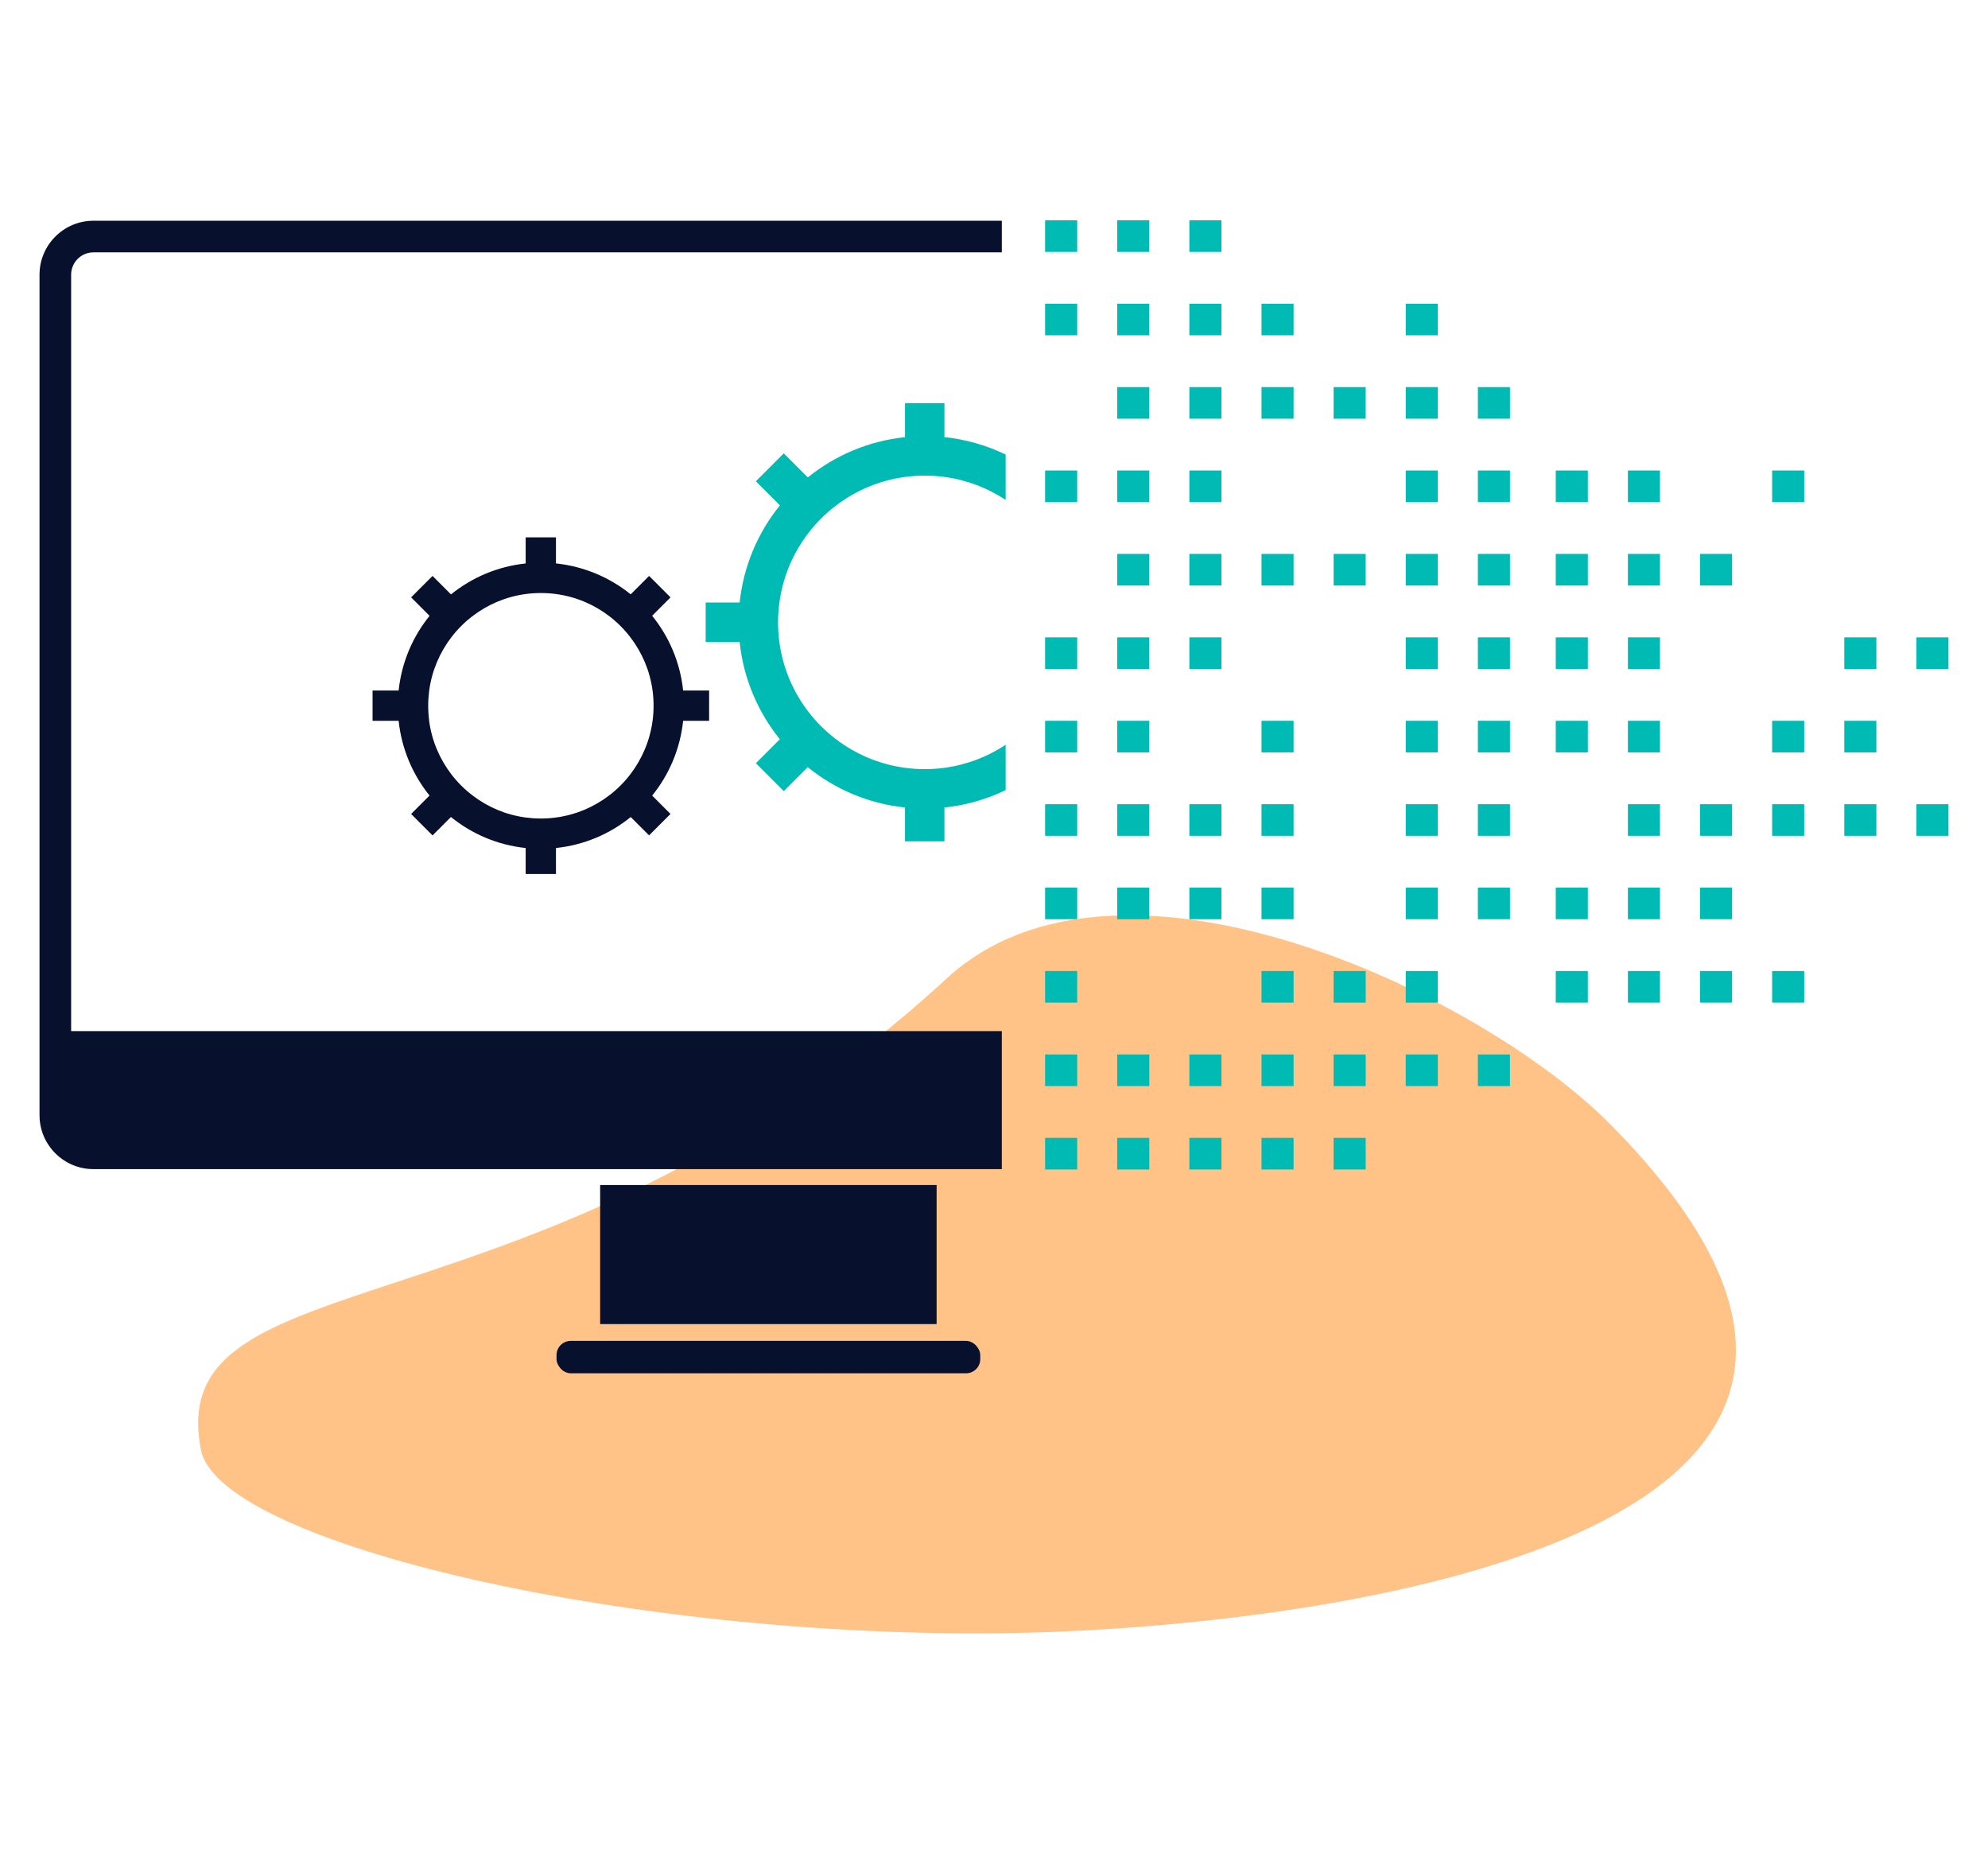 <?xml version="1.0" encoding="UTF-8"?><svg id="Ebene_1" xmlns="http://www.w3.org/2000/svg" viewBox="0 0 590 550"><defs><style>.cls-1{fill:#00bbb4;}.cls-2{fill:#ffc287;}.cls-3{fill:#07112d;}</style></defs><path class="cls-2" d="M312.57,484.21c87.73-3.33,284.88-30.37,164.97-150.97-38.06-38.29-145.55-89.88-196.57-42.92-119.52,110-233.1,80.67-221.31,139.93,5.72,28.77,137.21,58.35,252.91,53.96Z"/><g><g><rect class="cls-1" x="310.17" y="65.36" width="9.52" height="9.38"/><rect class="cls-1" x="331.57" y="65.36" width="9.52" height="9.38"/><rect class="cls-1" x="352.98" y="65.36" width="9.52" height="9.38"/></g><rect class="cls-1" x="310.17" y="337.63" width="9.52" height="9.38"/><rect class="cls-1" x="331.57" y="337.63" width="9.52" height="9.38"/><rect class="cls-1" x="352.98" y="337.63" width="9.52" height="9.38"/><rect class="cls-1" x="374.39" y="337.63" width="9.52" height="9.38"/><rect class="cls-1" x="395.79" y="337.63" width="9.52" height="9.38"/><rect class="cls-1" x="310.17" y="312.88" width="9.52" height="9.38"/><rect class="cls-1" x="331.57" y="312.88" width="9.52" height="9.38"/><rect class="cls-1" x="352.98" y="312.88" width="9.52" height="9.38"/><rect class="cls-1" x="374.39" y="312.88" width="9.52" height="9.38"/><rect class="cls-1" x="395.79" y="312.88" width="9.52" height="9.38"/><rect class="cls-1" x="417.2" y="312.88" width="9.52" height="9.38"/><rect class="cls-1" x="438.61" y="312.88" width="9.52" height="9.38"/><rect class="cls-1" x="310.17" y="288.12" width="9.52" height="9.38"/><rect class="cls-1" x="374.39" y="288.12" width="9.52" height="9.38"/><rect class="cls-1" x="395.79" y="288.12" width="9.52" height="9.38"/><rect class="cls-1" x="417.2" y="288.12" width="9.52" height="9.38"/><rect class="cls-1" x="310.17" y="263.37" width="9.52" height="9.38"/><rect class="cls-1" x="331.57" y="263.37" width="9.52" height="9.38"/><rect class="cls-1" x="352.98" y="263.37" width="9.52" height="9.38"/><rect class="cls-1" x="374.39" y="263.37" width="9.52" height="9.38"/><rect class="cls-1" x="417.2" y="263.37" width="9.52" height="9.38"/><rect class="cls-1" x="438.61" y="263.37" width="9.52" height="9.38"/><rect class="cls-1" x="310.17" y="238.62" width="9.52" height="9.38"/><rect class="cls-1" x="331.57" y="238.62" width="9.52" height="9.38"/><rect class="cls-1" x="352.98" y="238.62" width="9.52" height="9.38"/><rect class="cls-1" x="374.39" y="238.62" width="9.52" height="9.38"/><rect class="cls-1" x="417.2" y="238.62" width="9.52" height="9.38"/><rect class="cls-1" x="438.61" y="238.62" width="9.52" height="9.38"/><rect class="cls-1" x="310.17" y="213.87" width="9.52" height="9.38"/><rect class="cls-1" x="331.57" y="213.87" width="9.52" height="9.38"/><rect class="cls-1" x="374.39" y="213.87" width="9.52" height="9.38"/><rect class="cls-1" x="417.2" y="213.87" width="9.52" height="9.38"/><rect class="cls-1" x="438.61" y="213.87" width="9.52" height="9.38"/><g><rect class="cls-1" x="310.17" y="189.12" width="9.52" height="9.38"/><rect class="cls-1" x="331.57" y="189.12" width="9.52" height="9.38"/><rect class="cls-1" x="352.98" y="189.12" width="9.52" height="9.38"/><rect class="cls-1" x="417.2" y="189.12" width="9.52" height="9.38"/><rect class="cls-1" x="438.61" y="189.12" width="9.52" height="9.38"/></g><rect class="cls-1" x="331.57" y="164.36" width="9.52" height="9.38"/><rect class="cls-1" x="352.98" y="164.36" width="9.52" height="9.38"/><rect class="cls-1" x="374.39" y="164.36" width="9.52" height="9.38"/><rect class="cls-1" x="395.79" y="164.36" width="9.52" height="9.38"/><rect class="cls-1" x="417.2" y="164.36" width="9.52" height="9.38"/><rect class="cls-1" x="438.61" y="164.36" width="9.52" height="9.38"/><rect class="cls-1" x="310.17" y="139.61" width="9.52" height="9.38"/><rect class="cls-1" x="331.57" y="139.61" width="9.52" height="9.38"/><rect class="cls-1" x="352.98" y="139.61" width="9.52" height="9.38"/><rect class="cls-1" x="417.2" y="139.61" width="9.52" height="9.38"/><rect class="cls-1" x="438.61" y="139.61" width="9.52" height="9.38"/><rect class="cls-1" x="525.94" y="139.61" width="9.52" height="9.38"/><g><rect class="cls-1" x="331.57" y="114.86" width="9.52" height="9.38"/><rect class="cls-1" x="352.98" y="114.86" width="9.52" height="9.38"/><rect class="cls-1" x="374.39" y="114.86" width="9.52" height="9.38"/><rect class="cls-1" x="395.79" y="114.86" width="9.52" height="9.38"/><rect class="cls-1" x="417.2" y="114.86" width="9.52" height="9.38"/><rect class="cls-1" x="438.61" y="114.86" width="9.52" height="9.38"/></g><rect class="cls-1" x="310.17" y="90.11" width="9.52" height="9.38"/><rect class="cls-1" x="331.57" y="90.11" width="9.52" height="9.38"/><rect class="cls-1" x="352.98" y="90.11" width="9.52" height="9.38"/><rect class="cls-1" x="374.39" y="90.11" width="9.52" height="9.38"/><rect class="cls-1" x="417.2" y="90.11" width="9.52" height="9.38"/><rect class="cls-1" x="461.72" y="288.12" width="9.52" height="9.38"/><rect class="cls-1" x="483.13" y="288.12" width="9.52" height="9.38"/><rect class="cls-1" x="504.53" y="288.12" width="9.52" height="9.38"/><rect class="cls-1" x="525.94" y="288.12" width="9.52" height="9.38"/><rect class="cls-1" x="461.72" y="263.37" width="9.52" height="9.38"/><rect class="cls-1" x="483.13" y="263.37" width="9.52" height="9.38"/><rect class="cls-1" x="504.53" y="263.37" width="9.52" height="9.38"/><rect class="cls-1" x="483.13" y="238.62" width="9.52" height="9.38"/><rect class="cls-1" x="504.53" y="238.62" width="9.52" height="9.38"/><rect class="cls-1" x="525.94" y="238.62" width="9.52" height="9.38"/><rect class="cls-1" x="547.35" y="238.62" width="9.52" height="9.38"/><rect class="cls-1" x="568.75" y="238.62" width="9.52" height="9.38"/><rect class="cls-1" x="461.72" y="213.87" width="9.52" height="9.38"/><rect class="cls-1" x="483.13" y="213.87" width="9.52" height="9.38"/><rect class="cls-1" x="525.94" y="213.87" width="9.52" height="9.38"/><rect class="cls-1" x="547.35" y="213.87" width="9.52" height="9.38"/><rect class="cls-1" x="461.72" y="189.12" width="9.52" height="9.38"/><rect class="cls-1" x="483.13" y="189.12" width="9.52" height="9.38"/><rect class="cls-1" x="547.35" y="189.12" width="9.52" height="9.38"/><rect class="cls-1" x="568.75" y="189.12" width="9.52" height="9.38"/><g><rect class="cls-1" x="461.72" y="164.36" width="9.52" height="9.38"/><rect class="cls-1" x="483.13" y="164.36" width="9.52" height="9.38"/><rect class="cls-1" x="504.53" y="164.36" width="9.52" height="9.38"/></g><g><rect class="cls-1" x="461.72" y="139.61" width="9.52" height="9.38"/><rect class="cls-1" x="483.13" y="139.61" width="9.52" height="9.38"/></g><rect class="cls-3" x="165.17" y="397.87" width="125.75" height="9.61" rx="4.21" ry="4.21"/><rect class="cls-3" x="178.11" y="351.62" width="99.86" height="41.26"/><path class="cls-3" d="M110.57,204.89v8.99s7.74,0,7.74,0c.88,8.34,4.16,15.97,9.17,22.17l-5.47,5.47,6.36,6.36,5.46-5.46c6.19,5.02,13.82,8.32,22.18,9.2v7.71s8.99,0,8.99,0v-7.71c8.36-.88,16-4.17,22.19-9.19l5.44,5.44,6.36-6.36-5.44-5.44c5.02-6.2,8.31-13.84,9.19-22.19h7.71s0-8.99,0-8.99h-7.71c-.88-8.36-4.18-15.99-9.2-22.18l5.46-5.46-6.36-6.36-5.46,5.46c-6.19-4.99-13.83-8.29-22.18-9.17v-7.74s-8.99,0-8.99,0v7.75c-8.34,.88-15.97,4.17-22.16,9.18l-5.48-5.48-6.36,6.36,5.48,5.48c-5.01,6.19-8.31,13.81-9.18,22.16h-7.75Zm16.81,8.99c-.2-1.46-.3-2.95-.3-4.48,0-1.53,.11-3.04,.3-4.51,.79-5.87,3.11-11.25,6.53-15.74,1.82-2.4,3.96-4.54,6.36-6.36,4.49-3.43,9.87-5.74,15.74-6.53,1.48-.2,2.98-.3,4.51-.3s3.02,.1,4.48,.3c5.88,.78,11.27,3.1,15.76,6.52,2.4,1.83,4.54,3.97,6.36,6.36,3.43,4.49,5.76,9.88,6.55,15.76,.2,1.48,.3,2.98,.3,4.51s-.1,3.02-.3,4.48c-.79,5.89-3.11,11.28-6.54,15.78-1.82,2.4-3.96,4.54-6.36,6.36-4.5,3.43-9.89,5.75-15.78,6.54-1.46,.2-2.95,.3-4.48,.3s-3.04-.11-4.51-.3c-5.88-.79-11.27-3.11-15.76-6.55-2.39-1.82-4.53-3.96-6.36-6.36-3.42-4.49-5.73-9.88-6.52-15.76Z"/><path class="cls-3" d="M297.32,305.95H21.11V81.5c0-3.65,2.97-6.62,6.62-6.62H297.32v-9.38H27.73c-8.82,0-16,7.18-16,16v249.4c0,8.82,7.18,16,16,16H297.32v-40.96Z"/><path class="cls-1" d="M298.46,220.99c-5.35,3.54-11.51,5.94-18.17,6.84-1.9,.26-3.85,.39-5.83,.39s-3.95-.14-5.88-.4c-7.65-1.03-14.67-4.05-20.52-8.52-3.11-2.37-5.9-5.15-8.28-8.28-4.45-5.85-7.46-12.86-8.48-20.52-.26-1.9-.39-3.85-.39-5.83s.14-3.95,.4-5.88c1.03-7.64,4.04-14.64,8.5-20.49,2.37-3.12,5.15-5.91,8.28-8.28,5.85-4.46,12.84-7.47,20.49-8.5,1.92-.26,3.89-.4,5.88-.4s3.92,.13,5.83,.39c6.66,.89,12.83,3.29,18.17,6.82v-13.46c-5.6-2.7-11.72-4.49-18.17-5.17v-10.08h-11.7v10.09c-10.86,1.14-20.78,5.43-28.84,11.95l-7.14-7.14-8.28,8.28,7.14,7.14c-6.52,8.06-10.81,17.98-11.95,28.84h-10.09v11.7h10.08c1.14,10.86,5.42,20.79,11.94,28.86l-7.12,7.12,8.28,8.28,7.11-7.11c8.06,6.53,17.99,10.83,28.87,11.97v10.04h11.7v-10.03c6.45-.68,12.57-2.47,18.17-5.17v-13.47Z"/></g></svg>